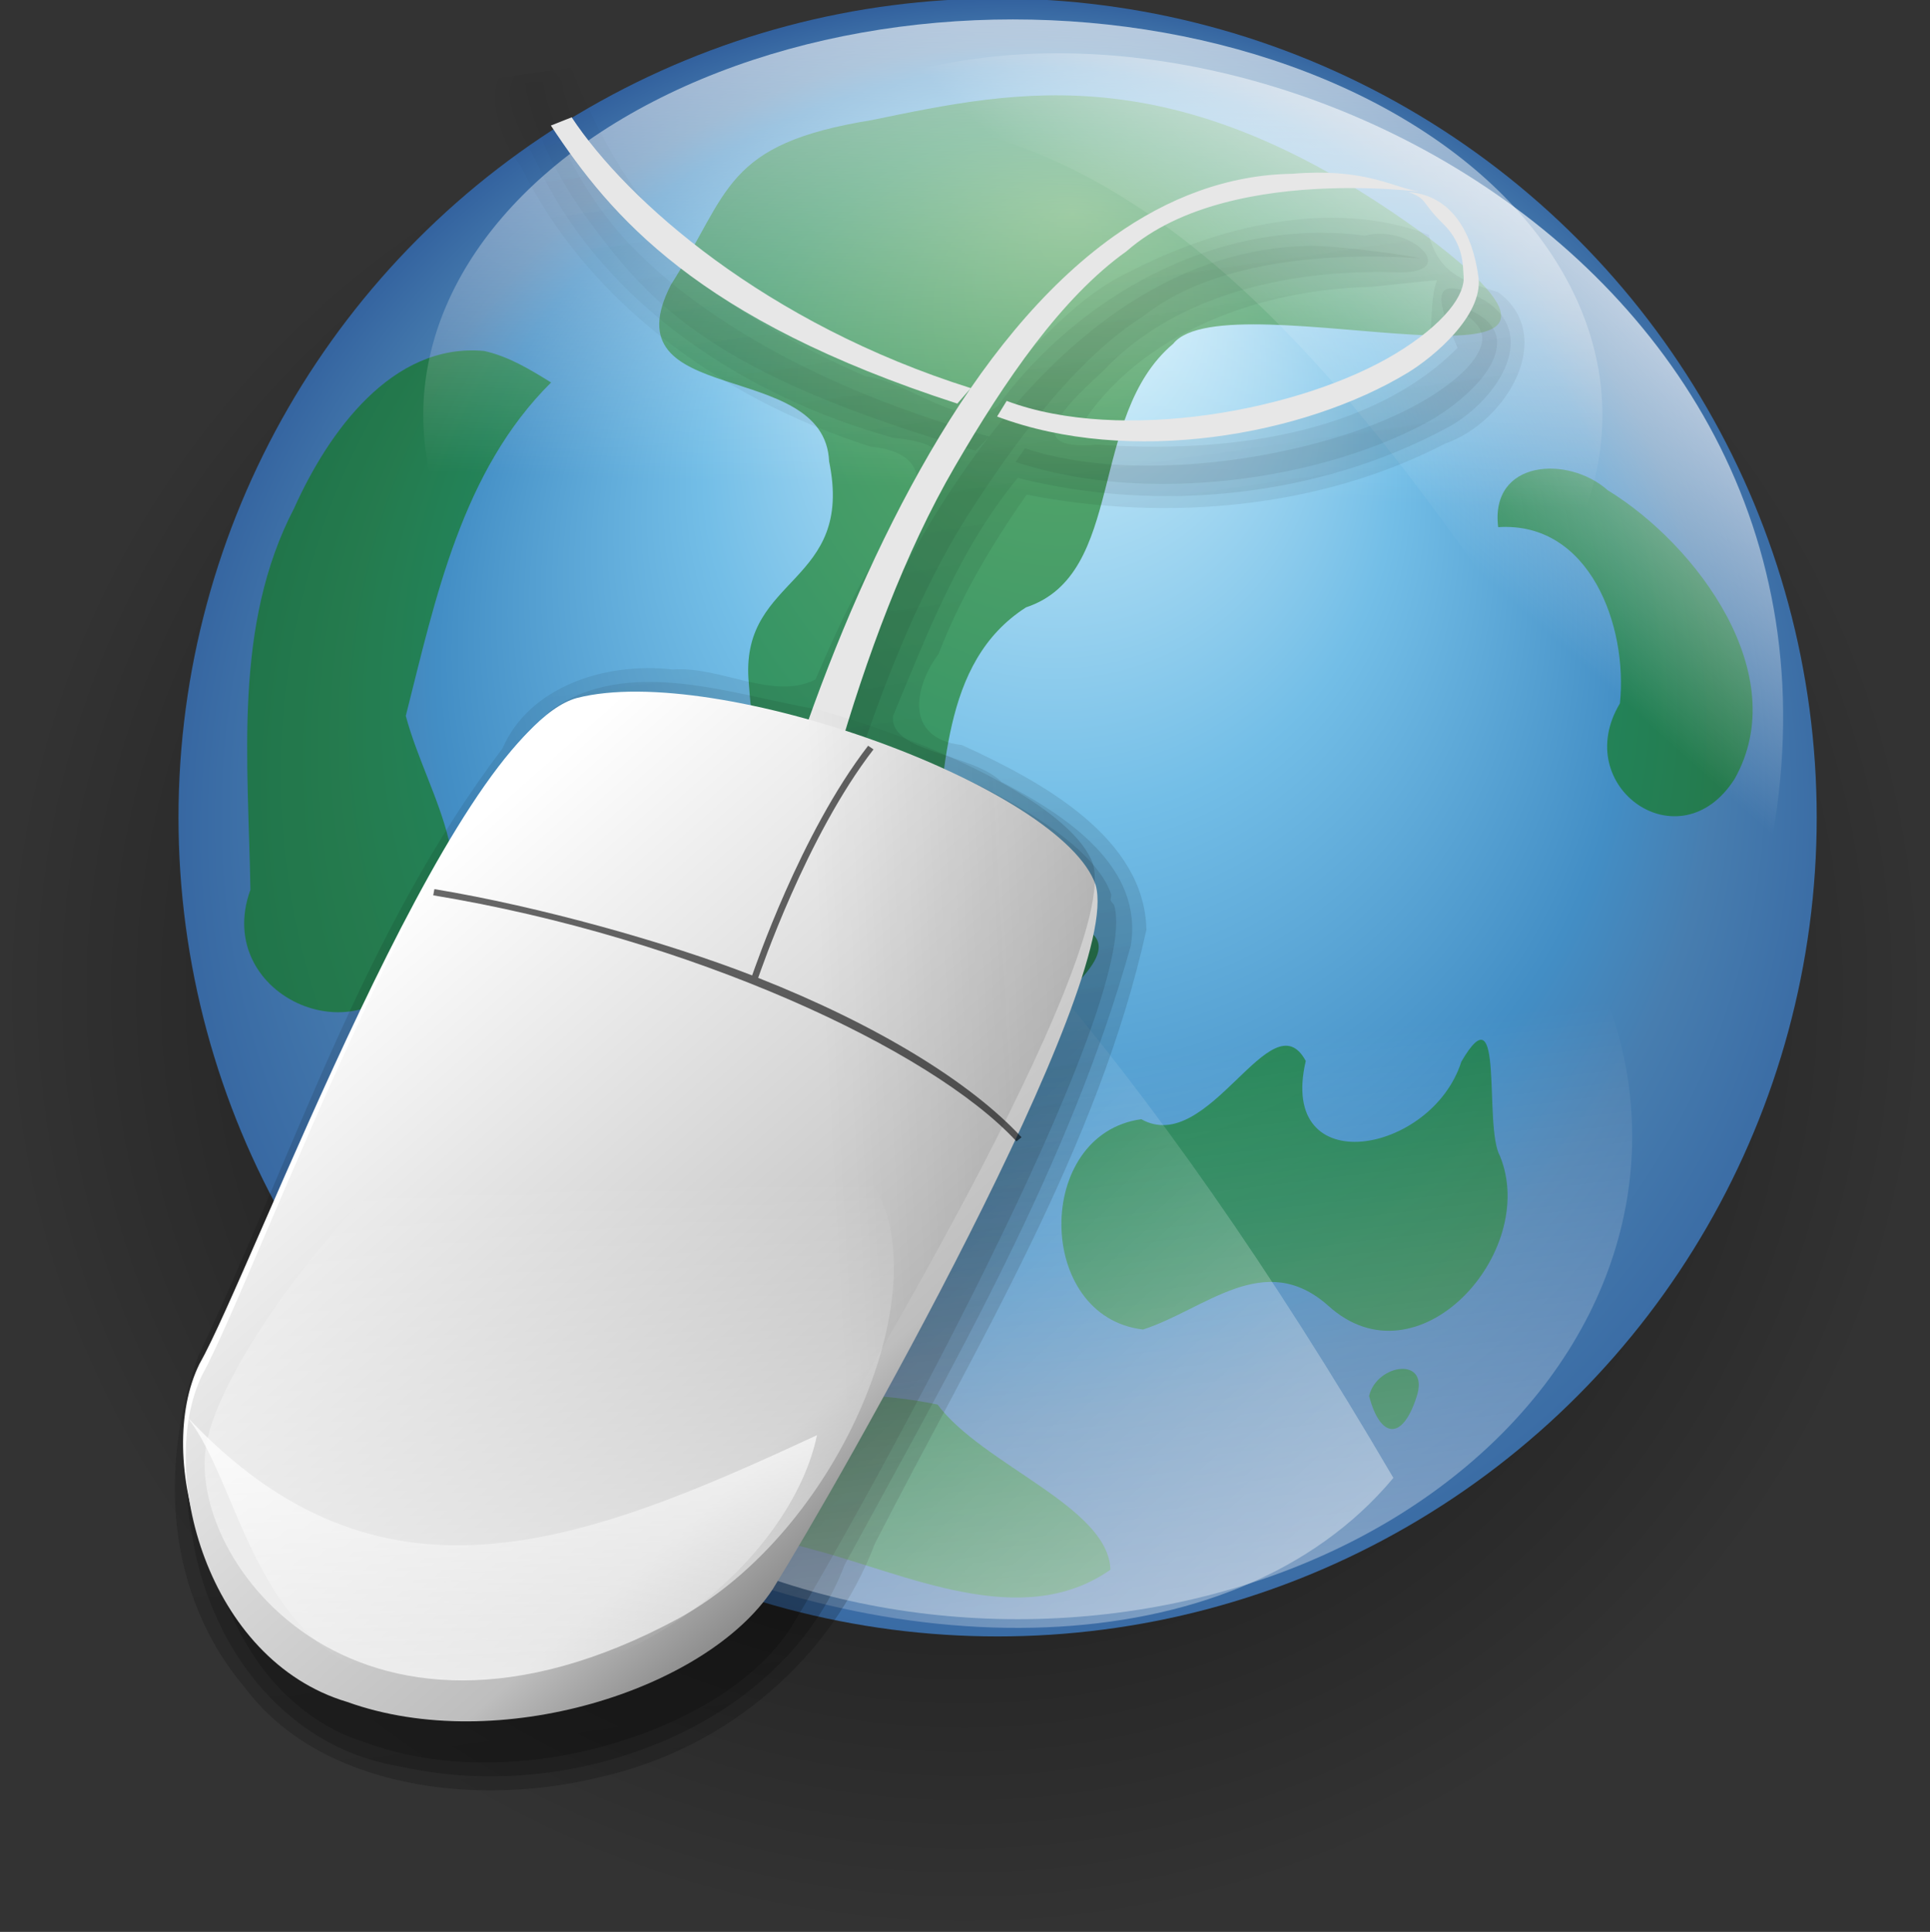 <?xml version="1.0" encoding="UTF-8" standalone="no"?>
<svg
   xmlns:dc="http://purl.org/dc/elements/1.1/"
   xmlns:cc="http://creativecommons.org/ns#"
   xmlns:rdf="http://www.w3.org/1999/02/22-rdf-syntax-ns#"
   xmlns:svg="http://www.w3.org/2000/svg"
   xmlns="http://www.w3.org/2000/svg"
   xmlns:xlink="http://www.w3.org/1999/xlink"
   height="114.914"
   width="114.783"
   version="1.1"
   viewBox="0 0 114.783 114.914"
   id="svg1">
  <rect x="0" y="0" width="114.783" height="114.914" fill="#333333" stroke="none"/>
  <defs
     id="defs3">
    <linearGradient
       id="linearGradient1501">
      <stop
         offset="0"
         style="stop-color:#ffffff"
         id="stop1502" />
      <stop
         offset="1"
         style="stop-color:#ffffff;stop-opacity:0"
         id="stop1504" />
    </linearGradient>
    <linearGradient
       id="linearGradient1400">
      <stop
         offset="0"
         style="stop-color:#000000;stop-opacity:.678"
         id="stop1401" />
      <stop
         offset=".57"
         style="stop-color:#000000;stop-opacity:.329"
         id="stop1403" />
      <stop
         offset="1"
         style="stop-color:#000000;stop-opacity:0"
         id="stop1402" />
    </linearGradient>
    <linearGradient
       x1="35.654"
       x2="38.555"
       gradientTransform="matrix(1.521,0,0,0.657,-27.854,-24.741)"
       y1="160.02"
       gradientUnits="userSpaceOnUse"
       xlink:href="#linearGradient1501"
       y2="187.89"
       id="linearGradient1530" />
    <linearGradient
       x1="40.914"
       y1="98.667"
       gradientTransform="scale(1.077,0.928)"
       x2="41.235"
       gradientUnits="userSpaceOnUse"
       y2="145.51"
       id="linearGradient848">
      <stop
         offset="0"
         style="stop-color:#ffffff;stop-opacity:0"
         id="stop900" />
      <stop
         offset="1"
         style="stop-color:#ffffff"
         id="stop901" />
    </linearGradient>
    <linearGradient
       x1="136.49"
       y1="78.664"
       gradientTransform="scale(0.965,1.037)"
       x2="70.006"
       gradientUnits="userSpaceOnUse"
       y2="82.71"
       id="linearGradient850">
      <stop
         offset="0"
         style="stop-color:#1f1f1f;stop-opacity:.554"
         id="stop884" />
      <stop
         offset="1"
         style="stop-color:#000000;stop-opacity:0"
         id="stop885" />
    </linearGradient>
    <linearGradient
       x1="85.394"
       y1="106.61"
       gradientTransform="scale(0.941,1.063)"
       x2="52.038"
       gradientUnits="userSpaceOnUse"
       y2="64.023"
       id="linearGradient849">
      <stop
         offset="0"
         style="stop-color:#4f4f4f"
         id="stop840" />
      <stop
         offset=".274"
         style="stop-color:#bebebe"
         id="stop843" />
      <stop
         offset="1"
         style="stop-color:#fff"
         id="stop841" />
    </linearGradient>
    <linearGradient
       x1="-82.432"
       x2="-126.92"
       gradientTransform="scale(0.831,1.203)"
       y1="484.18"
       gradientUnits="userSpaceOnUse"
       xlink:href="#linearGradient1400"
       y2="89.6"
       id="linearGradient842" />
    <linearGradient
       x1="-82.734"
       x2="-127.22"
       gradientTransform="scale(0.83,1.205)"
       y1="484.03"
       gradientUnits="userSpaceOnUse"
       xlink:href="#linearGradient1400"
       y2="89.433"
       id="linearGradient860" />
    <linearGradient
       x1="-83.09"
       x2="-127.58"
       gradientTransform="scale(0.828,1.208)"
       y1="483.83"
       gradientUnits="userSpaceOnUse"
       xlink:href="#linearGradient1400"
       y2="89.232"
       id="linearGradient882" />
    <linearGradient
       x1="77.292"
       x2="53.211"
       y1="180.93"
       gradientUnits="userSpaceOnUse"
       xlink:href="#linearGradient1501"
       y2="24.175"
       id="linearGradient1011" />
    <linearGradient
       x1="43.398"
       x2="38.977"
       y1="-53.391"
       gradientUnits="userSpaceOnUse"
       xlink:href="#linearGradient1501"
       y2="40.054"
       id="linearGradient1010" />
    <linearGradient
       x1="105.81"
       x2="82.344"
       gradientTransform="scale(1.109,0.902)"
       y1="25.611"
       gradientUnits="userSpaceOnUse"
       xlink:href="#linearGradient1501"
       y2="46.947"
       id="linearGradient864" />
    <linearGradient
       x1="152.01"
       x2="61.945"
       gradientTransform="scale(1.069,0.935)"
       y1="199.5"
       gradientUnits="userSpaceOnUse"
       xlink:href="#linearGradient1501"
       y2="112.49"
       id="linearGradient870" />
    <radialGradient
       r="200.73"
       cx="227"
       cy="477.83"
       gradientUnits="userSpaceOnUse"
       fy="325.77"
       fx="240.39"
       id="radialGradient852">
      <stop
         offset="0"
         style="stop-color:#e3f9ff"
         id="stop854" />
      <stop
         offset=".362"
         style="stop-color:#73bee7"
         id="stop867" />
      <stop
         offset=".625"
         style="stop-color:#438ec5"
         id="stop856" />
      <stop
         offset=".726"
         style="stop-color:#477daf"
         id="stop1185" />
      <stop
         offset="1"
         style="stop-color:#2b5798"
         id="stop855" />
    </radialGradient>
    <radialGradient
       r="68.379"
       cx="79.896"
       cy="77.945"
       gradientUnits="userSpaceOnUse"
       xlink:href="#linearGradient1400"
       id="radialGradient858" />
    <linearGradient
       id="linearGradient1492">
      <stop
         offset="0"
         style="stop-color:#c6c6c6"
         id="stop1493" />
      <stop
         offset=".349"
         style="stop-color:#f1f1f1"
         id="stop1496" />
      <stop
         offset="1"
         style="stop-color:#f0f0f0"
         id="stop1494" />
    </linearGradient>
    <linearGradient
       x1="728.96"
       x2="351.71"
       gradientTransform="matrix(0.283,0,0,0.311,-77.719,-40.356)"
       y1="230.07"
       gradientUnits="userSpaceOnUse"
       xlink:href="#linearGradient1492"
       y2="689.86"
       id="linearGradient1495" />
    <linearGradient
       x1="741.65"
       x2="622.35"
       gradientTransform="matrix(0.283,0,0,0.311,-77.719,-40.356)"
       y1="169.44"
       gradientUnits="userSpaceOnUse"
       xlink:href="#linearGradient1492"
       y2="287.73"
       id="linearGradient1497" />
    <linearGradient
       x1="727.89"
       x2="330.23"
       gradientTransform="matrix(0.294,0,0,0.299,-77.719,-40.356)"
       y1="-72.091"
       gradientUnits="userSpaceOnUse"
       xlink:href="#linearGradient1501"
       y2="419.53"
       id="linearGradient1499" />
    <linearGradient
       y2="0.008"
       x1="0.052"
       x2="0.783"
       y1="0.977"
       id="linearGradient1506">
      <stop
         offset="0"
         style="stop-color:#000000;stop-opacity:.096"
         id="stop1508" />
      <stop
         offset="1"
         style="stop-color:#000000;stop-opacity:0"
         id="stop1510" />
    </linearGradient>
    <linearGradient
       x1="201.39"
       y1="843.2"
       gradientTransform="scale(0.945,1.058)"
       x2="547.81"
       gradientUnits="userSpaceOnUse"
       xlink:href="#linearGradient1506"
       y2="383.76"
       id="linearGradient3056" />
  </defs>
  <g
     transform="matrix(0.304,0,0,0.298,-64.558,-137.233)"
     style="fill:url(#linearGradient3056)"
     id="g1552" />
  <g
     transform="translate(-71.471,125.077)"
     id="g1251">
    <circle
       r="68.379"
       cy="77.945"
       cx="79.896"
       transform="matrix(0.839,0,0,0.819,61.805,-129.94)"
       style="fill:url(#radialGradient858);fill-rule:evenodd;stroke-width:1pt"
       id="path1399" />
    <circle
       r="172.748"
       cy="453.502"
       cx="224.572"
       transform="matrix(0.282,0,0,0.282,67.472,-204.34)"
       style="fill:url(#radialGradient852);fill-rule:evenodd;stroke-width:1pt"
       id="path825" />
    <path
       transform="matrix(0.839,0,0,0.839,63.114,-144.19)"
       d="m 90.988,117.04 c -7.659,-0.89 -7.736,-13.86 -0.126,-14.91 4.781,2.69 9.218,-8.658 11.658,-4.129 -2.01,8.579 8.93,6.639 11.03,0.047 3.1,-5.319 1.55,4.592 2.74,6.702 2.78,6.83 -5.83,16.38 -12.18,10.6 -4.541,-4.03 -8.708,0.26 -13.122,1.69 z m 16.022,4.71 c 0.77,2.97 2.33,3.24 3.35,0.11 1.02,-2.96 -2.81,-2.41 -3.35,-0.11 z M 49.027,49.898 c -6.328,6.269 -8.198,15.319 -10.302,23.635 1.563,5.868 6.278,11.846 0.847,17.207 -3.471,7.544 -14.646,2.797 -11.862,-4.876 -0.141,-9.089 -1.253,-18.716 3.115,-27.084 2.392,-5.321 6.921,-11.725 13.46,-11.116 1.726,0.383 3.257,1.314 4.742,2.234 z M 63.014,70.879 C 62.565,63.586 70.53,64.21 68.733,55.498 68.427,48.105 53.001,51.788 57.519,42.97 c 4.206,-6.591 3.705,-9.974 14.233,-11.675 10.529,-2.167 21.793,-4.701 39.498,8.361 17.25,13.061 -14.337,2.703 -18.124,7.496 -6.082,5.123 -3.341,16.336 -10.434,18.689 -6.131,3.93 -5.643,12.055 -6.667,18.423 1.22,5.219 17.368,1.513 9.817,8.673 C 78.165,94.885 73.018,87.155 67.679,83.077 64.975,80.52 63.462,77.705 63.014,70.879 Z M 116.16,60.155 c 6.52,-0.418 9.2,7.064 8.63,12.493 -3.56,5.924 4.26,11.441 8.13,5.354 4.16,-7.36 -2.63,-16.57 -9,-20.468 -2.81,-2.493 -8.35,-2.153 -7.76,2.621 z M 51.824,122.63 c 8.191,-0.12 16.458,-1.98 24.599,-0.27 3.176,4.27 12.131,7.25 12.25,11.71 -6.322,4.42 -14.532,0.27 -21.135,-1.44 -5.242,-1.59 -12.692,-0.49 -15.4,-6.38 -0.382,-1.16 -0.58,-2.41 -0.314,-3.62 z"
       style="fill:#0e7a0c;fill-opacity:0.594;fill-rule:evenodd;stroke-width:1pt"
       id="path846" />
    <path
       transform="matrix(0.839,0,0,0.839,63.114,-144.19)"
       d="M 108.73,127.56 C 86.037,154.8 10.566,127.21 28.055,73.223 42.852,54.432 73.969,68.123 108.73,127.56 Z"
       style="fill:url(#linearGradient870);fill-rule:evenodd;stroke-width:1pt"
       id="path869" />
    <path
       transform="matrix(0.839,0,0,0.839,63.114,-144.19)"
       d="M 66.013,31.409 C 91.448,15.908 143.19,38.839 135.61,82.029 125.33,95.725 106.73,25.696 66.013,31.409 Z"
       style="fill:url(#linearGradient864);fill-rule:evenodd;stroke-width:1pt"
       id="path863" />
    <circle
       r="49.665"
       cy="31.159"
       cx="51.105"
       transform="matrix(0.706,0,0,0.474,95.627,-115.15)"
       style="fill:url(#linearGradient1010);fill-rule:evenodd;stroke-width:1pt"
       id="path868" />
    <g
       transform="matrix(1,0,0,0.89,229.75,-225.2)"
       id="g1705">
      <path
         d="m -125.95,117.93 -1.12,0.06 c 0,0 0.38,4.1 3.97,9.5 3.58,5.41 7.35,10.12 22.84,15.13 l 0.814,-0.94 c -12.184,-3.84 -19.564,-9.85 -22.874,-14.84 -3.31,-4.99 -3.63,-8.91 -3.63,-8.91 z m 45.598,11 c -3.851,0.06 -7.405,1.45 -10.594,3.72 -4.251,3.03 -7.869,7.6 -10.934,12.87 -2.79,4.8 -5.1,10.22 -7.03,15.6 -5.36,-1.78 -10.74,-2.66 -14.13,-1.66 -7.38,2.33 -19.16,39.86 -22.31,46.41 -1.09,2.6 -1.21,6.26 -0.47,9.9 0.95,5.65 4.06,11.4 9.28,13.19 8.96,3.71 21.36,-0.79 25.31,-7.69 3.9,-7.21 20.863,-41.49 19.222,-48.25 -0.033,-0.11 -0.175,-0.22 -0.219,-0.34 -0.015,-0.1 0.054,-0.31 0.031,-0.41 -1.059,-3.61 -7.544,-7.72 -14.594,-10.4 1.69,-5.5 3.77,-10.99 6.41,-15.53 2.96,-5.1 6.323,-10.03 10.184,-12.78 6.389,-5.63 18.672,-3.37 16,-3.88 -1.344,-0.29 -4.872,-0.77 -6.156,-0.75 z m 8.688,4.06 c -0.146,0.01 -0.134,0.09 0.125,0.25 1.035,0.66 1.352,1.22 1.406,1.75 0.054,0.53 -0.19,1.23 -0.875,2.07 -0.686,0.83 -1.794,1.75 -3.188,2.59 -5.576,3.37 -16.302,5.37 -23.125,2.81 l -0.562,0.91 c 7.881,2.95 18.208,1.15 24.406,-2.6 1.55,-0.93 4.47,-3.39 4.219,-5.65 -0.189,-1.44 -1.969,-2.14 -2.406,-2.13 z"
         style="fill:url(#linearGradient882);fill-rule:evenodd;stroke-width:7.125"
         id="path1092" />
      <path
         d="m -127.22,117 c -1.94,1.79 0.37,4.88 1.11,6.97 3.85,8.79 11.97,15 20.99,17.8 4.95,0.47 2.8,3.47 0.91,6.38 -2.3,3.68 -3.58,7.84 -5.32,11.79 -5.15,-0.98 -11.44,-3.71 -16.06,0.09 -7.89,9.81 -11.29,22.17 -16.16,33.6 -2.36,6.94 -6.59,13.95 -5.09,21.5 0.9,6.84 5.13,14.13 12.43,15.45 10.49,2.61 22.8,-2.94 26.36,-13.49 6.49,-13.41 13.428,-26.84 17.019,-41.37 0.77,-5.23 -3.703,-8.65 -7.697,-10.97 -1.732,-1.93 -6.652,-1.93 -6.442,-4.4 2.04,-5.49 3.93,-11.13 7.42,-15.91 8.473,2.39 17.918,1.24 25.448,-3.3 2.813,-1.61 5.766,-6.17 2.302,-8.58 -3.751,-2.24 -2.524,0.73 -1.594,3.19 -5.226,5.89 -13.929,7.05 -21.384,6.47 -5.003,0.48 -1.523,-3.01 0.322,-4.95 4.226,-5.02 10.872,-6.76 17.218,-6.58 4.304,0.26 1.049,-3.29 -1.672,-2.44 -8.827,-1.31 -17.153,4.2 -21.822,11.37 -1.948,1.84 -5.328,-1.67 -7.848,-1.96 -8.17,-4.01 -16.42,-10.31 -18.1,-19.82 -0.53,-0.91 -1.36,-1.13 -2.34,-0.84 z"
         style="fill:url(#linearGradient860);fill-rule:evenodd;stroke-width:7.125"
         id="path1697" />
      <path
         d="m -126,115.97 c -4.12,0.04 -2.99,5.35 -1.31,7.6 3.84,8.92 11.76,15.54 20.81,18.78 3.78,0.42 3.13,3.32 1.29,5.64 -1.88,3.17 -3.27,6.5 -4.57,9.92 -2.52,1.43 -5.65,-0.91 -8.49,-0.67 -4.07,-0.52 -8.55,1.19 -10.12,5.27 -8.34,12.39 -12.34,27.01 -18.11,40.65 -2.31,7.3 -1.94,15.9 2.8,22.15 4.49,6.73 13.77,7.99 21.08,5.97 7.74,-1.95 13.85,-8.11 16.37,-15.61 6.09,-13.35 13.304,-26.56 16.151,-41.03 -0.102,-6.11 -6.116,-9.86 -10.981,-12.35 -3.46,-0.44 -2.81,-3.94 -1.38,-6.09 1.3,-3.77 3.136,-7.26 5.241,-10.64 8.37,1.83 17.433,0.93 24.898,-3.42 3.658,-1.43 6.655,-7.18 3.146,-10.11 -2.352,-0.82 -3.519,-1.38 -4.137,-3.84 -5.791,-2.49 -12.602,-0.55 -17.818,2.49 -3.663,1.94 -5.811,5.7 -8.93,8.13 -6.33,-1.09 -11.9,-5.15 -16.72,-9.19 -3.78,-3.37 -5.86,-8.02 -7.54,-12.63 -0.3,-0.52 -1.13,-1.03 -1.68,-1.02 z m 53.188,15.25 c -0.782,2.29 0.527,5.35 -2.729,6.2 -5.285,3.77 -12.207,4.13 -18.49,3.61 3.426,-6.14 10.485,-9.21 17.317,-9.36 1.301,-0.15 2.6,-0.32 3.902,-0.45 z"
         style="fill:url(#linearGradient842);fill-rule:evenodd;stroke-width:7.125"
         id="path1702" />
    </g>
    <path
       d="m 105.62,-83.343 c 8.35,-2.104 28.9,5.195 30.86,10.889 1.64,5.736 -15.31,34.842 -19.21,40.973 -3.95,5.858 -16.35,9.696 -25.304,6.547 -8.36,-2.438 -11.341,-13.5 -8.639,-18.999 3.156,-5.56 14.914,-37.434 22.293,-39.41 z"
       style="fill:#ffffff;fill-rule:evenodd;stroke-width:1pt"
       id="path991" />
    <circle
       r="49.665"
       cy="31.159"
       cx="51.105"
       transform="matrix(0.736,0,0,0.578,94.375,-75.48)"
       style="fill:url(#linearGradient1011);fill-rule:evenodd;stroke-width:1pt"
       id="path884" />
    <path
       transform="translate(57.275,-240.74)"
       d="m 46.958,123.13 c 3.584,5.41 8.678,11.53 24.174,16.54 l 0.8,-0.92 C 59.744,134.91 51.503,127.64 48.194,122.64 Z M 91.047,126 c -3.852,0.06 -7.415,1.44 -10.603,3.71 -4.252,3.03 -7.875,7.61 -10.943,12.88 -6.135,10.55 -10.334,24.06 -11.964,33.61 l 2.599,1.6 c 1.586,-9.3 4.926,-24.21 10.852,-34.39 2.963,-5.1 6.342,-10.05 10.204,-12.8 6.388,-5.62 19.708,-3.13 17.031,-3.63 -1.344,-0.29 -3.086,-1.32 -7.176,-0.98 z m 6.923,1.09 c 1.138,0.41 0.746,0.61 2.03,1.86 1.29,1.25 1.19,2.59 1.24,3.12 0.05,0.52 -0.18,1.22 -0.87,2.05 -0.683,0.83 -1.785,1.74 -3.179,2.58 -5.577,3.38 -16.303,5.37 -23.125,2.81 l -0.57,0.93 c 7.88,2.96 18.215,1.15 24.413,-2.6 1.55,-0.94 4.471,-3.39 4.221,-5.65 -0.43,-3.21 -1.96,-4.95 -4.16,-5.1 z"
       style="fill:#e7e7e7;fill-rule:evenodd;stroke-width:7.125"
       id="path852" />
    <path
       transform="translate(53.018,-146.32)"
       d="m 52.761,62.762 c 8.344,-2.152 28.895,5.311 30.857,11.132 1.642,5.865 -15.313,35.626 -19.214,41.886 -3.951,5.99 -16.344,9.92 -25.3,6.7 -8.36,-2.49 -11.34,-13.8 -8.639,-19.43 3.156,-5.681 14.914,-38.268 22.296,-40.288 z"
       style="fill:url(#linearGradient849);fill-rule:evenodd;stroke-width:1pt"
       id="path829" />
    <path
       transform="translate(53.018,-146.32)"
       d="m 52.596,62.039 c 8.345,-2.048 28.896,5.053 30.858,10.592 1.641,5.581 -15.314,33.899 -19.214,39.859 -3.951,5.7 -16.344,9.43 -25.3,6.37 -8.36,-2.37 -11.341,-13.13 -8.639,-18.48 3.156,-5.411 14.913,-36.419 22.295,-38.341 z"
       style="fill:url(#linearGradient850);fill-rule:evenodd;stroke-width:1pt"
       id="path886" />
    <path
       transform="translate(53.018,-146.32)"
       d="M 70.083,65.602 C 66.043,70.834 63.32,78.907 63.185,79.264 58.157,77.309 50.566,75.167 44.288,74.13 l -0.069,0.369 c 15.275,2.523 29.591,9.127 34.685,14.636 l 0.302,-0.243 C 76.18,85.62 70.63,82.207 63.543,79.409 c 0.121,-0.321 2.853,-8.401 6.859,-13.59 z"
       style="fill-opacity:0.586;fill-rule:evenodd;stroke-width:1pt"
       id="path897" />
    <path
       transform="translate(53.018,-146.32)"
       d="m 51.995,86.066 c -6.411,-2.087 -19.452,13.791 -21.16,20.574 -1.864,6.81 8.535,21.37 27.979,10.87 C 68.303,112.29 73.988,98.466 70.658,92.178 67.327,85.89 54.981,87.136 51.995,86.066 Z"
       style="fill:url(#linearGradient848);fill-rule:evenodd;stroke-width:1pt"
       id="path898" />
  </g>
  <path
     d="m 11.079,84.227 c 11.471,12.28 23.406,7.7 37.509,1.14 -1.372,6.67 -10.019,15.26 -21.924,15.07 -11.528,-0.19 -11.992,-11.8 -15.585,-16.21 z"
     style="fill:url(#linearGradient1530);fill-rule:evenodd;stroke-width:1pt"
     id="path3043" />
</svg>
